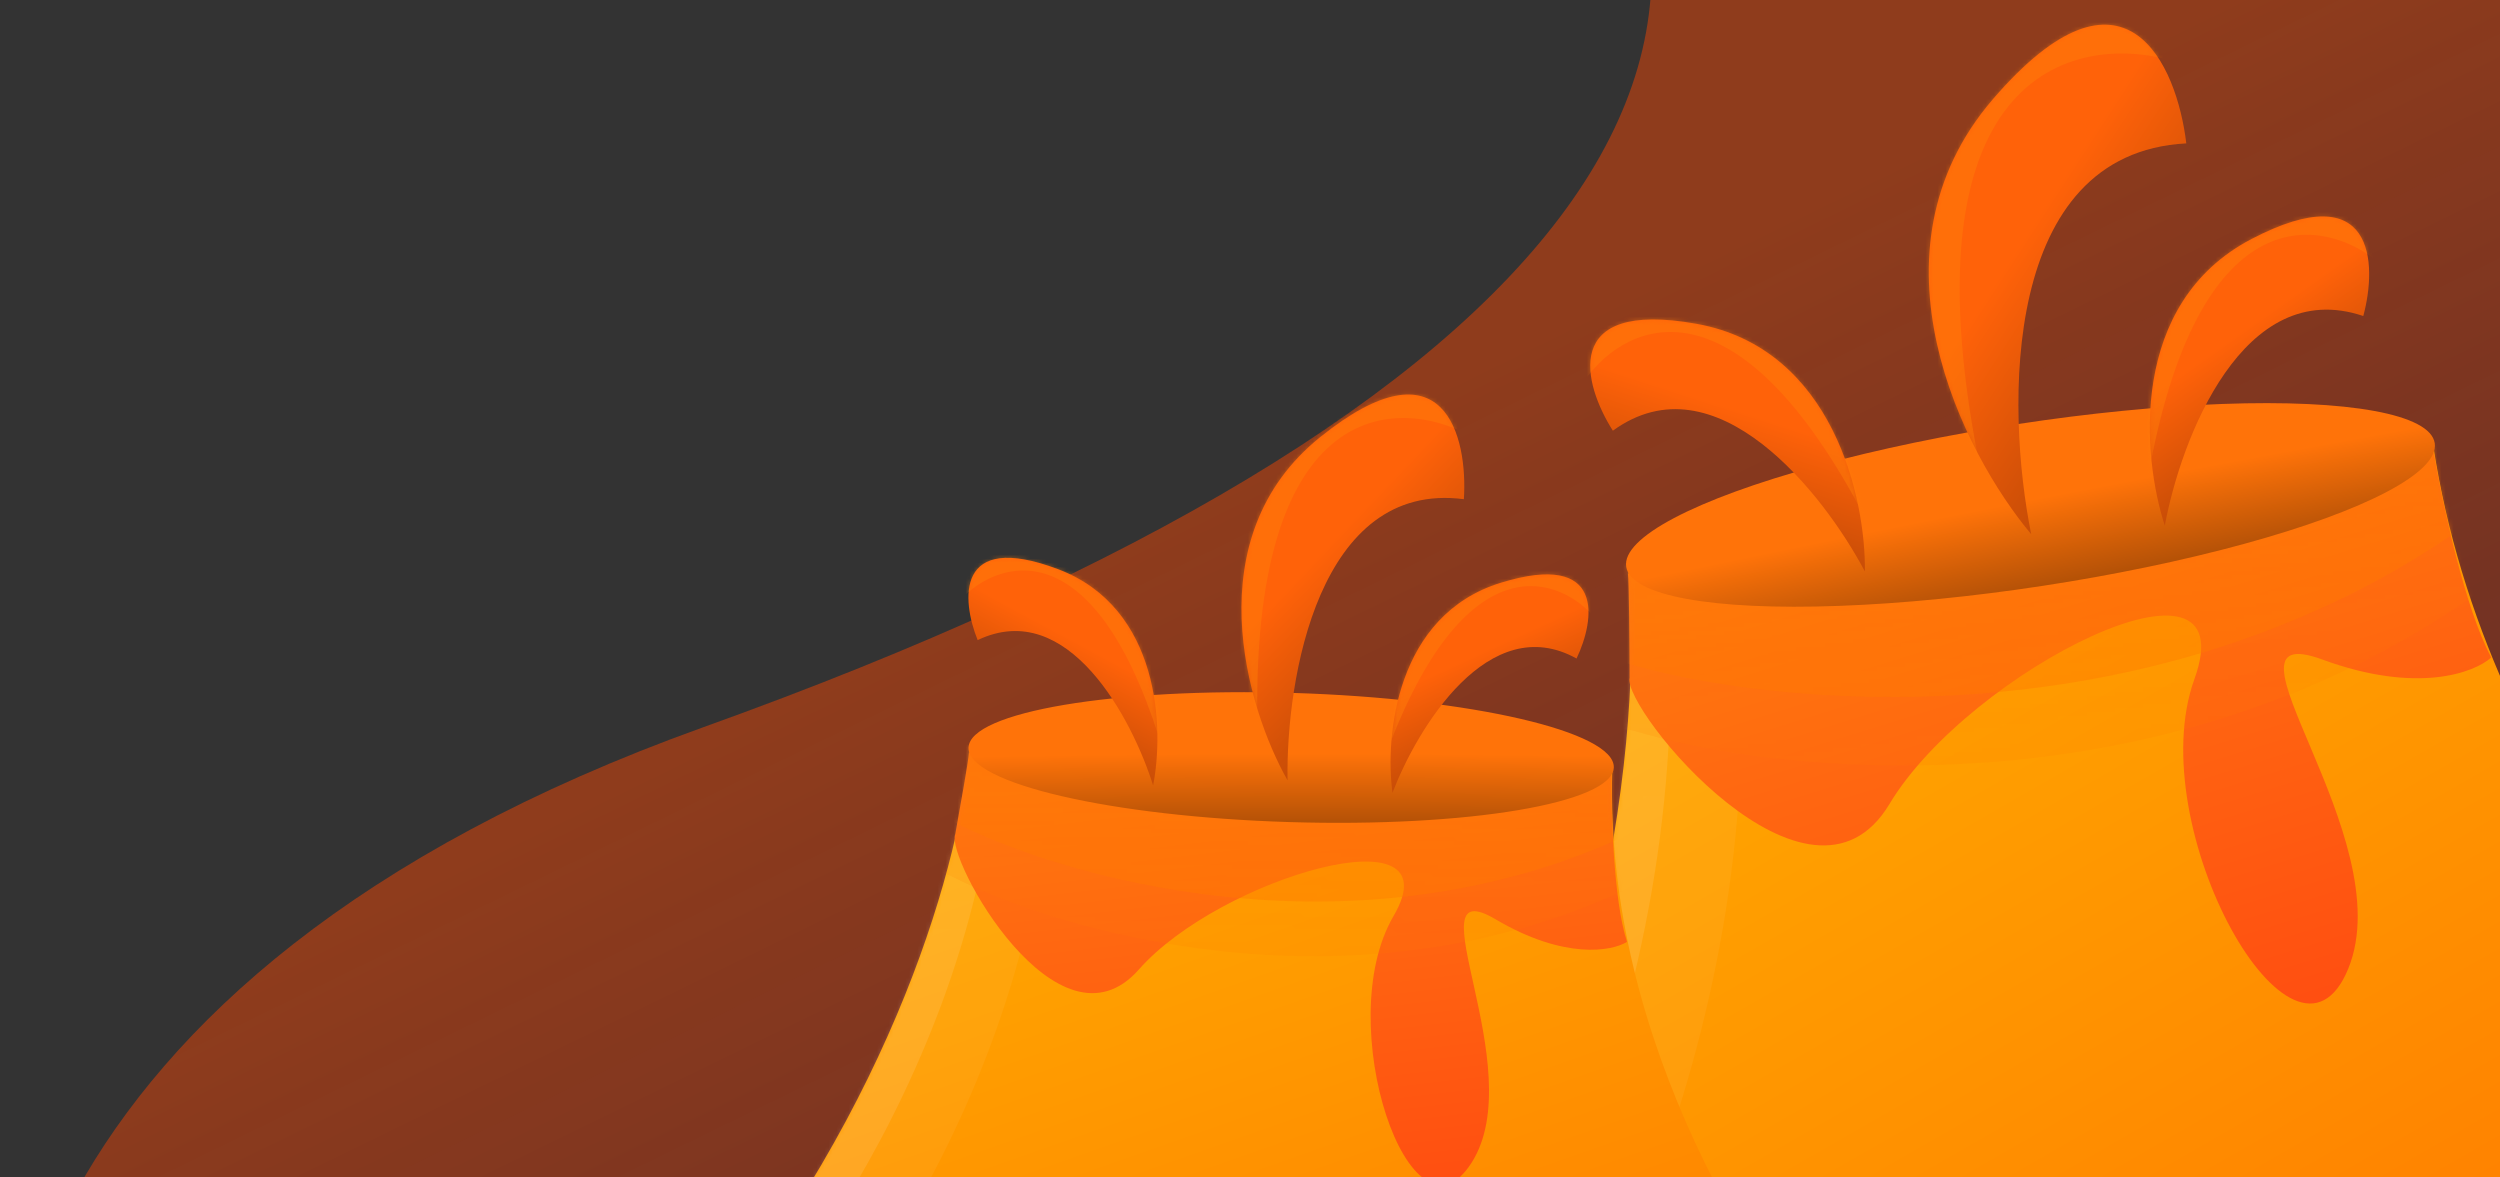 <svg width="620" height="292" viewBox="0 0 620 292" fill="none" xmlns="http://www.w3.org/2000/svg">
<rect x="0" y="0" width="620" height="292" fill="#333333" stroke="none"/>
<path d="M174.424 180.349C1.624 242.349 -10.576 351.849 4.924 398.849C47.924 406.182 137.724 422.149 152.924 427.349C171.924 433.849 409.424 477.849 484.424 488.349C559.424 498.849 630.924 480.349 676.924 458.849C722.924 437.349 765.424 398.849 795.424 248.349C825.424 97.849 811.424 18.849 777.424 -62.651C743.424 -144.151 269.924 -185.151 367.424 -90.151C464.924 4.849 390.424 102.849 174.424 180.349Z" fill="url(#paint0_linear_111_404)" fill-opacity="0.45"/>
<path d="M709.849 286.701L352.603 341.295C401.152 254.183 407.403 174.204 403.685 139.899L452.178 139.98L505.377 131.85L565.556 122.653L603.454 110.553C616.659 196.961 679.55 260.097 709.849 286.701Z" fill="url(#paint1_linear_111_404)"/>
<mask id="mask0_111_404" style="mask-type:alpha" maskUnits="userSpaceOnUse" x="352" y="110" width="358" height="232">
<path d="M709.917 287.147L352.55 341.761C401.091 254.462 407.32 174.299 403.591 139.914L452.103 140.009L505.319 131.876L565.519 122.677L603.428 110.56C616.664 197.172 679.598 260.473 709.917 287.147Z" fill="url(#paint2_linear_111_404)"/>
</mask>
<g mask="url(#mask0_111_404)">
<path d="M426.209 121.439C448.355 226.816 400.721 326.627 374.136 363.36L373.266 365.469C364.751 366.112 338.042 364.924 299.323 355.033C250.925 342.669 292.094 323.335 301.957 289.026C311.819 254.716 318.811 253.648 329.047 211.377C339.282 169.107 398.526 -10.282 426.209 121.439Z" fill="white" fill-opacity="0.05"/>
<path d="M408.57 112.244C430.716 217.621 383.082 317.432 356.497 354.165L355.627 356.274C347.113 356.916 320.404 355.729 281.685 345.837C233.286 333.473 274.456 314.14 284.318 279.83C294.18 245.521 301.172 244.453 311.408 202.182C321.644 159.911 380.888 -19.477 408.57 112.244Z" fill="white" fill-opacity="0.1"/>
</g>
<path d="M617.836 163.054C611.249 150.885 605.587 124.142 603.579 112.292L470.349 129.711L403.728 142.245C404.009 144.085 404.112 160.226 404.129 168.066C402.384 175.98 448.821 232.413 468.59 199.392C488.359 166.371 557.504 131.686 544.211 168.424C530.919 205.161 569.034 272.865 582.365 240.24C595.695 207.614 546.546 152.773 575.965 163.571C599.501 172.209 613.685 166.826 617.836 163.054Z" fill="url(#paint3_linear_111_404)"/>
<mask id="mask1_111_404" style="mask-type:alpha" maskUnits="userSpaceOnUse" x="352" y="110" width="358" height="232">
<path d="M709.917 287.147L352.55 341.761C401.091 254.462 407.32 174.299 403.591 139.914L452.103 140.009L505.319 131.876L565.519 122.677L603.428 110.56C616.664 197.172 679.598 260.473 709.917 287.147Z" fill="url(#paint4_linear_111_404)"/>
</mask>
<g mask="url(#mask1_111_404)">
<path d="M610.474 149.779C533.955 201.583 441.592 192.3 404.976 181.184C390.629 179.043 360.201 172.242 353.264 162.16C344.593 149.559 349.048 129.38 348.684 106.224C348.319 83.067 413.733 61.929 419.341 59.679C423.827 57.88 567.484 67.525 638.751 72.573C661.209 76.723 686.994 97.975 610.474 149.779Z" fill="#FF7A00" fill-opacity="0.15"/>
<path d="M607.878 132.787C531.358 184.591 438.996 175.308 402.379 164.191C388.032 162.051 357.604 155.25 350.667 145.168C341.996 132.566 346.451 112.388 346.087 89.231C345.722 66.075 411.136 44.937 416.744 42.687C421.231 40.888 564.887 50.533 636.154 55.58C658.612 59.731 684.397 80.983 607.878 132.787Z" fill="#FF7A00" fill-opacity="0.45"/>
</g>
<ellipse cx="503.557" cy="125.223" rx="101.423" ry="20.297" transform="rotate(-8.689 503.557 125.223)" fill="url(#paint5_radial_111_404)"/>
<path d="M494.233 24.601C527.036 -13.508 539.88 16.029 542.202 35.561C496.275 37.971 497.421 101.178 503.735 132.48C486.9 112.4 461.43 62.711 494.233 24.601Z" fill="url(#paint6_linear_111_404)"/>
<mask id="mask2_111_404" style="mask-type:alpha" maskUnits="userSpaceOnUse" x="478" y="6" width="65" height="127">
<path d="M494.233 24.601C527.036 -13.508 539.88 16.029 542.202 35.561C496.275 37.971 497.421 101.178 503.735 132.48C486.9 112.4 461.43 62.711 494.233 24.601Z" fill="url(#paint7_linear_111_404)"/>
</mask>
<g mask="url(#mask2_111_404)">
<path d="M490.636 113.925C471.57 16.087 515.867 7.579 540.399 15.554C547.704 8.05 560.701 -10.684 554.247 -25.578C546.18 -44.195 535.03 -29.396 511.965 -29.387C488.899 -29.378 500.977 -28.683 478.269 -12.806C455.56 3.072 448.938 14.575 444.227 29.215C439.517 43.855 514.469 236.223 490.636 113.925Z" fill="#FF7F09" fill-opacity="0.45"/>
</g>
<path d="M420.724 80.301C386.755 74.2 392.747 95.436 399.99 106.816C425.44 88.287 452.261 122.368 462.49 141.725C462.722 123.792 454.693 86.403 420.724 80.301Z" fill="url(#paint8_linear_111_404)"/>
<mask id="mask3_111_404" style="mask-type:alpha" maskUnits="userSpaceOnUse" x="394" y="79" width="69" height="63">
<path d="M420.724 80.301C386.755 74.2 392.747 95.436 399.99 106.816C425.44 88.287 452.261 122.368 462.49 141.725C462.722 123.792 454.693 86.403 420.724 80.301Z" fill="url(#paint9_linear_111_404)"/>
</mask>
<g mask="url(#mask3_111_404)">
<path d="M461.399 126.215C429.072 66.001 401.841 80.587 392.267 95.407C385.128 94.57 370.092 90.222 367.058 79.524C363.266 66.151 375.613 69.206 387.873 59.261C400.134 49.316 394.018 54.895 412.975 53.537C431.932 52.179 440.443 55.435 449.299 61.183C458.155 66.93 501.807 201.482 461.399 126.215Z" fill="#FF7F09" fill-opacity="0.45"/>
</g>
<path d="M558.389 59.263C588.985 43.295 589.609 65.351 586.096 78.375C556.273 68.293 540.855 108.829 536.874 130.357C531.298 113.313 527.793 75.231 558.389 59.263Z" fill="url(#paint10_linear_111_404)"/>
<mask id="mask4_111_404" style="mask-type:alpha" maskUnits="userSpaceOnUse" x="533" y="53" width="55" height="78">
<path d="M558.389 59.263C588.985 43.295 589.609 65.351 586.096 78.375C556.273 68.293 540.855 108.829 536.874 130.357C531.298 113.313 527.793 75.231 558.389 59.263Z" fill="url(#paint11_linear_111_404)"/>
</mask>
<g mask="url(#mask4_111_404)">
<path d="M533.283 115.229C546.15 48.109 576.495 53.896 590.059 65.18C596.622 62.249 609.673 53.609 609.373 42.493C608.999 28.598 598.127 35.201 583.456 29.372C568.785 23.543 576.288 27.04 557.791 31.406C539.294 35.772 532.144 41.421 525.408 49.551C518.673 57.682 517.2 199.129 533.283 115.229Z" fill="#FF7F09" fill-opacity="0.45"/>
</g>
<path d="M457.213 342.732L172.108 333.962C222.263 273.297 238.565 212.114 240.591 184.954L278.218 191.959L320.674 193.265L368.701 194.743L399.849 190.777C397.728 259.736 437.504 317.745 457.213 342.732Z" fill="url(#paint12_linear_111_404)"/>
<mask id="mask5_111_404" style="mask-type:alpha" maskUnits="userSpaceOnUse" x="172" y="184" width="286" height="160">
<path d="M457.202 343.088L172 334.315C222.176 273.505 238.487 212.176 240.515 184.952L278.156 191.971L320.626 193.278L368.669 194.756L399.828 190.778C397.702 259.9 437.488 318.043 457.202 343.088Z" fill="url(#paint13_linear_111_404)"/>
</mask>
<g mask="url(#mask5_111_404)">
<path d="M260.716 173.851C262.819 258.813 211.557 329.465 185.663 354.171L184.685 355.683C177.984 354.963 157.423 350.217 128.786 336.997C92.99 320.471 127.713 311.358 140.28 286.14C152.847 260.921 158.427 261.093 172.424 229.749C186.42 198.404 258.087 67.648 260.716 173.851Z" fill="white" fill-opacity="0.05"/>
<path d="M248.341 164.188C250.444 249.151 199.182 319.803 173.288 344.508L172.311 346.021C165.61 345.301 145.049 340.555 116.412 327.334C80.616 310.808 115.339 301.696 127.906 276.478C140.473 251.259 146.053 251.431 160.049 220.086C174.046 188.742 245.712 57.985 248.341 164.188Z" fill="white" fill-opacity="0.1"/>
</g>
<path d="M403.496 233.587C400.126 223.197 399.559 201.63 399.697 192.144L293.792 186.591L240.287 186.782C240.242 188.25 238.012 200.793 236.902 206.881C234.415 212.774 262.379 263.224 282.451 240.424C302.523 217.624 361.158 200.602 345.581 227.213C330.004 253.825 349.896 311.833 364.913 288.418C379.93 265.003 349.634 215.4 370.923 227.993C387.954 238.067 399.734 235.92 403.496 233.587Z" fill="url(#paint14_linear_111_404)"/>
<mask id="mask6_111_404" style="mask-type:alpha" maskUnits="userSpaceOnUse" x="172" y="184" width="286" height="160">
<path d="M457.202 343.088L172 334.315C222.176 273.505 238.487 212.176 240.515 184.952L278.156 191.971L320.626 193.278L368.669 194.756L399.828 190.778C397.702 259.9 437.488 318.043 457.202 343.088Z" fill="url(#paint15_linear_111_404)"/>
</mask>
<g mask="url(#mask6_111_404)">
<path d="M399.683 222.228C332.873 251.483 262.511 231.054 235.682 217.183C224.852 213.468 202.208 203.833 198.267 195.015C193.341 183.992 199.688 168.967 202.72 150.942C205.753 132.916 259.552 125.874 264.227 124.93C267.967 124.176 378.09 152.229 432.684 166.35C449.521 172.787 466.493 192.974 399.683 222.228Z" fill="#FF7A00" fill-opacity="0.15"/>
<path d="M400.1 208.668C333.29 237.922 262.928 217.494 236.099 203.623C225.27 199.907 202.625 190.272 198.684 181.454C193.758 170.431 200.105 155.406 203.137 137.381C206.17 119.355 259.969 112.313 264.644 111.37C268.384 110.615 378.507 138.668 433.101 152.789C449.938 159.226 466.91 179.413 400.1 208.668Z" fill="#FF7A00" fill-opacity="0.45"/>
</g>
<ellipse cx="320.211" cy="187.861" rx="80.051" ry="16.02" transform="rotate(1.762 320.211 187.861)" fill="url(#paint16_radial_111_404)"/>
<path d="M327.379 108.426C358.296 83.542 364.037 108.307 363.043 123.8C327.05 119.096 318.89 168.32 319.309 193.52C309.117 175.523 296.462 133.309 327.379 108.426Z" fill="url(#paint17_linear_111_404)"/>
<mask id="mask7_111_404" style="mask-type:alpha" maskUnits="userSpaceOnUse" x="307" y="97" width="57" height="97">
<path d="M327.379 108.426C358.296 83.542 364.037 108.307 363.043 123.8C327.05 119.096 318.89 168.32 319.309 193.52C309.117 175.523 296.462 133.309 327.379 108.426Z" fill="url(#paint18_linear_111_404)"/>
</mask>
<g mask="url(#mask7_111_404)">
<path d="M311.799 177.242C311.007 98.572 346.608 98.31 364.508 108.013C371.252 103.234 384.022 90.554 381.145 78.07C377.549 62.464 366.776 72.355 348.872 69.059C330.967 65.764 340.242 68.032 320.343 77.105C300.444 86.178 293.657 94.159 287.905 104.848C282.153 115.536 312.789 275.58 311.799 177.242Z" fill="#FF7F09" fill-opacity="0.45"/>
</g>
<path d="M262.348 141.135C236.855 131.536 238.466 148.877 242.458 158.747C264.865 148.008 280.804 178.301 285.972 194.79C288.719 180.905 287.84 150.734 262.348 141.135Z" fill="url(#paint19_linear_111_404)"/>
<mask id="mask8_111_404" style="mask-type:alpha" maskUnits="userSpaceOnUse" x="240" y="138" width="48" height="57">
<path d="M262.348 141.135C236.855 131.536 238.466 148.877 242.458 158.747C264.865 148.008 280.804 178.301 285.972 194.79C288.719 180.905 287.84 150.734 262.348 141.135Z" fill="url(#paint20_linear_111_404)"/>
</mask>
<g mask="url(#mask8_111_404)">
<path d="M287.346 182.595C270.875 131.231 247.651 138.654 238.097 148.786C232.676 147.114 221.628 141.586 220.805 132.848C219.775 121.926 228.922 126.064 239.862 120.101C250.802 114.137 245.256 117.592 260.165 119.252C275.073 120.912 281.213 124.657 287.264 130.386C293.315 136.116 307.934 246.802 287.346 182.595Z" fill="#FF7F09" fill-opacity="0.45"/>
</g>
<path d="M372.214 144.514C398.248 136.5 395.574 153.71 390.983 163.316C369.278 151.22 351.508 180.476 345.336 196.617C343.448 182.588 346.179 152.528 372.214 144.514Z" fill="url(#paint21_linear_111_404)"/>
<mask id="mask9_111_404" style="mask-type:alpha" maskUnits="userSpaceOnUse" x="344" y="142" width="50" height="55">
<path d="M372.214 144.514C398.248 136.5 395.574 153.71 390.983 163.316C369.278 151.22 351.508 180.476 345.336 196.617C343.448 182.588 346.179 152.528 372.214 144.514Z" fill="url(#paint22_linear_111_404)"/>
</mask>
<g mask="url(#mask9_111_404)">
<path d="M344.714 184.36C364.311 134.105 387.035 142.941 395.948 153.641C401.462 152.306 412.829 147.468 414.187 138.797C415.886 127.958 406.503 131.527 395.95 124.902C385.397 118.277 390.72 122.066 375.738 122.807C360.755 123.547 354.396 126.908 348.005 132.255C341.613 137.601 320.219 247.179 344.714 184.36Z" fill="#FF7F09" fill-opacity="0.45"/>
</g>
<defs>
<linearGradient id="paint0_linear_111_404" x1="405.94" y1="-145" x2="743.5" y2="546.5" gradientUnits="userSpaceOnUse">
<stop offset="0.254" stop-color="#FF4700"/>
<stop offset="1" stop-color="#FF0000" stop-opacity="0"/>
</linearGradient>
<linearGradient id="paint1_linear_111_404" x1="487.947" y1="114.011" x2="708.631" y2="498.684" gradientUnits="userSpaceOnUse">
<stop offset="0.016" stop-color="#FFA800"/>
<stop offset="1" stop-color="#FF5C00"/>
</linearGradient>
<linearGradient id="paint2_linear_111_404" x1="541.131" y1="308.989" x2="512.185" y2="106.719" gradientUnits="userSpaceOnUse">
<stop offset="0.611" stop-color="#FFA800"/>
<stop offset="1" stop-color="#FF5C00" stop-opacity="0.76"/>
</linearGradient>
<linearGradient id="paint3_linear_111_404" x1="504.622" y1="124.474" x2="550.747" y2="273.505" gradientUnits="userSpaceOnUse">
<stop stop-color="#FF7511"/>
<stop offset="1" stop-color="#FF4A11"/>
</linearGradient>
<linearGradient id="paint4_linear_111_404" x1="541.131" y1="308.989" x2="512.185" y2="106.719" gradientUnits="userSpaceOnUse">
<stop offset="0.611" stop-color="#FFA800"/>
<stop offset="1" stop-color="#FF5C00" stop-opacity="0.76"/>
</linearGradient>
<radialGradient id="paint5_radial_111_404" cx="0" cy="0" r="1" gradientUnits="userSpaceOnUse" gradientTransform="translate(515.215 364.143) rotate(-91.734) scale(385.232 1921.53)">
<stop offset="0.434"/>
<stop offset="0.624" stop-color="#FF7309"/>
</radialGradient>
<linearGradient id="paint6_linear_111_404" x1="511.076" y1="45.008" x2="669.866" y2="148.102" gradientUnits="userSpaceOnUse">
<stop stop-color="#FF6209"/>
<stop offset="1"/>
</linearGradient>
<linearGradient id="paint7_linear_111_404" x1="511.076" y1="45.008" x2="669.866" y2="148.102" gradientUnits="userSpaceOnUse">
<stop stop-color="#FF6209"/>
<stop offset="1"/>
</linearGradient>
<linearGradient id="paint8_linear_111_404" x1="420.63" y1="98.41" x2="380.867" y2="221.646" gradientUnits="userSpaceOnUse">
<stop stop-color="#FF6209"/>
<stop offset="1"/>
</linearGradient>
<linearGradient id="paint9_linear_111_404" x1="420.63" y1="98.41" x2="380.867" y2="221.646" gradientUnits="userSpaceOnUse">
<stop stop-color="#FF6209"/>
<stop offset="1"/>
</linearGradient>
<linearGradient id="paint10_linear_111_404" x1="563.888" y1="76.517" x2="638.642" y2="182.253" gradientUnits="userSpaceOnUse">
<stop stop-color="#FF6209"/>
<stop offset="1"/>
</linearGradient>
<linearGradient id="paint11_linear_111_404" x1="563.888" y1="76.517" x2="638.642" y2="182.253" gradientUnits="userSpaceOnUse">
<stop stop-color="#FF6209"/>
<stop offset="1"/>
</linearGradient>
<linearGradient id="paint12_linear_111_404" x1="309.7" y1="176.924" x2="425.919" y2="507.096" gradientUnits="userSpaceOnUse">
<stop offset="0.016" stop-color="#FFA800"/>
<stop offset="1" stop-color="#FF5C00"/>
</linearGradient>
<linearGradient id="paint13_linear_111_404" x1="323.066" y1="335.877" x2="329.556" y2="174.734" gradientUnits="userSpaceOnUse">
<stop offset="0.611" stop-color="#FFA800"/>
<stop offset="1" stop-color="#FF5C00" stop-opacity="0.76"/>
</linearGradient>
<linearGradient id="paint14_linear_111_404" x1="321.144" y1="187.432" x2="335.61" y2="309.712" gradientUnits="userSpaceOnUse">
<stop stop-color="#FF7511"/>
<stop offset="1" stop-color="#FF4A11"/>
</linearGradient>
<linearGradient id="paint15_linear_111_404" x1="323.066" y1="335.877" x2="329.556" y2="174.734" gradientUnits="userSpaceOnUse">
<stop offset="0.611" stop-color="#FFA800"/>
<stop offset="1" stop-color="#FF5C00" stop-opacity="0.76"/>
</linearGradient>
<radialGradient id="paint16_radial_111_404" cx="0" cy="0" r="1" gradientUnits="userSpaceOnUse" gradientTransform="translate(329.412 376.436) rotate(-91.734) scale(304.055 1516.62)">
<stop offset="0.434"/>
<stop offset="0.624" stop-color="#FF7309"/>
</radialGradient>
<linearGradient id="paint17_linear_111_404" x1="337.531" y1="126.677" x2="446.022" y2="229.429" gradientUnits="userSpaceOnUse">
<stop stop-color="#FF6209"/>
<stop offset="1"/>
</linearGradient>
<linearGradient id="paint18_linear_111_404" x1="337.531" y1="126.677" x2="446.022" y2="229.429" gradientUnits="userSpaceOnUse">
<stop stop-color="#FF6209"/>
<stop offset="1"/>
</linearGradient>
<linearGradient id="paint19_linear_111_404" x1="259.682" y1="155.177" x2="211.175" y2="245.139" gradientUnits="userSpaceOnUse">
<stop stop-color="#FF6209"/>
<stop offset="1"/>
</linearGradient>
<linearGradient id="paint20_linear_111_404" x1="259.682" y1="155.177" x2="211.175" y2="245.139" gradientUnits="userSpaceOnUse">
<stop stop-color="#FF6209"/>
<stop offset="1"/>
</linearGradient>
<linearGradient id="paint21_linear_111_404" x1="374.011" y1="158.694" x2="416.897" y2="251.467" gradientUnits="userSpaceOnUse">
<stop stop-color="#FF6209"/>
<stop offset="1"/>
</linearGradient>
<linearGradient id="paint22_linear_111_404" x1="374.011" y1="158.694" x2="416.897" y2="251.467" gradientUnits="userSpaceOnUse">
<stop stop-color="#FF6209"/>
<stop offset="1"/>
</linearGradient>
</defs>
</svg>
